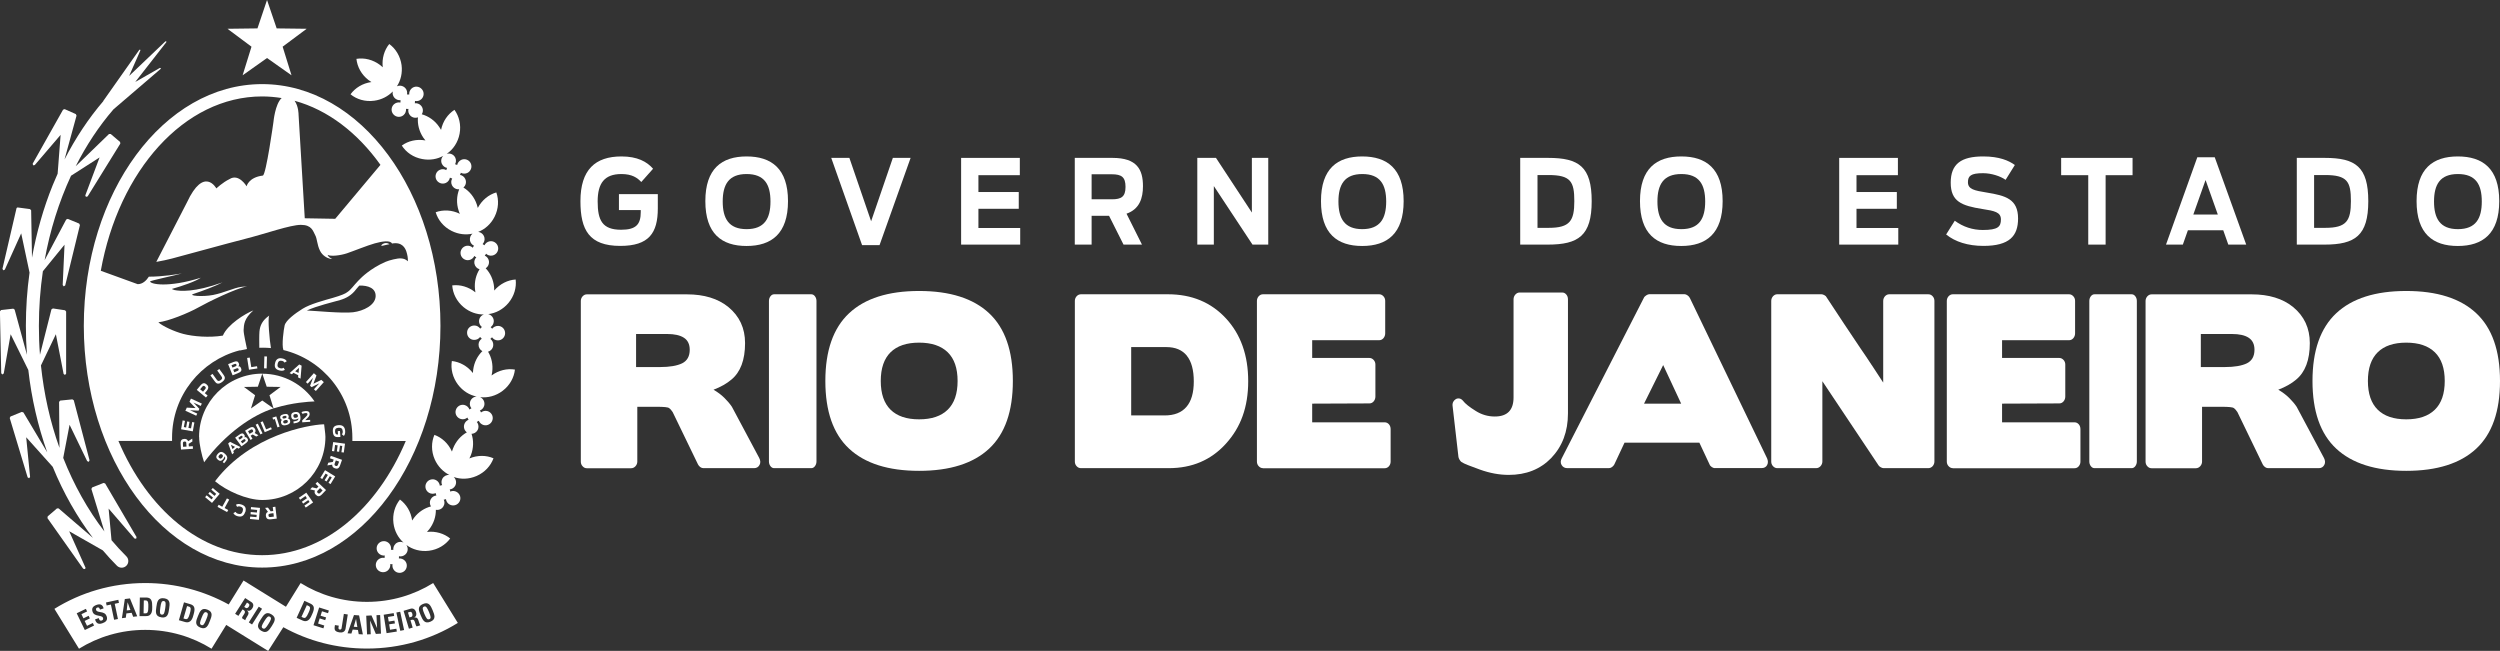 <?xml version="1.0" encoding="UTF-8"?>
<svg id="uuid-ac47a86c-4e22-40ca-8ff9-c8d64e879933" data-name="Camada 2" xmlns="http://www.w3.org/2000/svg" viewBox="0 0 326.65 85.04">
  <rect x="0" y="0" width="326.65" height="85.04" fill="#333333" stroke="none"/>
  <g id="uuid-758ce5e2-04c1-4ad8-a7dd-c2df2c9a6637" data-name="Camada 1">
    <g>
      <path d="M51.68,71.05c.3-.27.71-.32,1.05-.15-.7-.62-1.19-1.51-1.32-2.54-.15-1.17.19-2.28.85-3.09.83.62,1.44,1.59,1.59,2.74.08-.12.16-.24.26-.37.58-.76,1.37-1.26,2.2-1.47-.18-.28-.2-.65-.02-.96.16-.28.44-.44.73-.47-.05-.1-.07-.21-.09-.31-.27.12-.59.12-.87-.04-.45-.26-.61-.83-.35-1.29.26-.45.84-.61,1.29-.35.28.16.44.43.47.72.09-.05.19-.07.3-.08-.12-.27-.12-.58.04-.86.19-.33.55-.51.91-.47-.81-.41-1.51-1.11-1.92-2.04-.47-1.08-.45-2.24-.04-3.2.97.35,1.82,1.12,2.29,2.18.04-.14.09-.28.15-.42.37-.93,1.02-1.65,1.8-2.09-.3-.22-.45-.61-.35-1,.08-.31.31-.54.58-.65-.07-.08-.12-.18-.16-.28-.23.19-.54.28-.85.19-.5-.13-.81-.65-.67-1.15.14-.51.65-.81,1.15-.68.31.09.54.31.64.59.08-.06.17-.12.26-.16-.19-.23-.26-.53-.18-.84.11-.4.46-.68.86-.7-.92-.18-1.79-.71-2.43-1.54-.71-.94-.98-2.07-.81-3.1,1.02.11,2.04.65,2.75,1.57,0-.14.02-.29.04-.44.13-.97.57-1.81,1.2-2.42-.31-.16-.51-.49-.5-.86,0-.32.17-.6.42-.76l-.22-.23c-.17.24-.46.39-.78.38-.52,0-.94-.44-.92-.96,0-.52.44-.93.96-.92.32,0,.59.17.76.42.06-.08.13-.16.22-.22-.23-.18-.38-.46-.38-.77.01-.41.27-.75.64-.87-.92.02-1.87-.31-2.66-.96-.91-.76-1.41-1.8-1.48-2.84,1.02-.13,2.13.18,3.03.91-.03-.14-.05-.29-.06-.44-.09-.95.14-1.85.6-2.58-.33-.09-.6-.37-.67-.73-.06-.31.04-.62.25-.83-.1-.04-.19-.1-.26-.18-.12.27-.37.48-.68.54-.51.1-1.01-.24-1.11-.75-.1-.51.24-1.01.75-1.11.31-.06.61.04.83.25.04-.09.1-.18.17-.26-.26-.12-.47-.37-.53-.67-.06-.36.07-.7.33-.91-.87.19-1.84.09-2.73-.36-1.06-.53-1.79-1.44-2.08-2.44.97-.35,2.12-.31,3.16.21-.06-.13-.12-.27-.16-.41-.32-.97-.26-1.95.07-2.8-.39.04-.77-.17-.95-.54-.14-.29-.11-.61.04-.87-.11-.02-.21-.06-.3-.11-.06.29-.24.56-.53.69-.47.22-1.03.02-1.26-.45-.22-.47-.02-1.04.45-1.25.29-.14.61-.12.87.03.02-.1.05-.2.1-.29-.29-.05-.54-.24-.68-.53-.17-.36-.09-.78.18-1.05-.79.44-1.76.61-2.75.42-1.16-.21-2.11-.88-2.67-1.76.83-.61,1.95-.88,3.09-.67-.09-.11-.18-.23-.27-.35-.56-.83-.79-1.78-.71-2.67-.35.13-.77.04-1.03-.26-.21-.24-.28-.55-.21-.84-.11.01-.21,0-.32-.01.03.29-.07.6-.31.81-.39.35-.98.31-1.33-.08-.35-.38-.32-.98.07-1.33.24-.21.55-.28.84-.22,0-.1,0-.2.02-.31-.29.03-.59-.08-.8-.31-.21-.24-.28-.54-.22-.83-.61.63-1.45,1.08-2.43,1.21-1.17.16-2.29-.18-3.09-.84.6-.83,1.57-1.44,2.73-1.6-.13-.08-.24-.16-.37-.25-.94-.72-1.48-1.74-1.59-2.78,1.03-.17,2.16.1,3.1.81.12.09.23.19.34.29-.13-1.15.2-2.24.85-3.04.84.61,1.45,1.6,1.61,2.76.13,1.03-.11,2-.61,2.77.37-.17.81-.08,1.1.23.21.23.28.54.22.83.1,0,.2,0,.29.01-.03-.29.08-.58.31-.79.39-.35.98-.31,1.33.08.35.38.32.98-.07,1.33-.23.21-.54.28-.82.22,0,.1,0,.2-.02.3.29-.03.6.07.81.31.29.32.32.78.1,1.13.88.25,1.71.81,2.28,1.66.09.12.17.25.24.38.23-1.14.89-2.06,1.75-2.62.61.84.89,1.97.67,3.13-.21,1.12-.84,2.05-1.68,2.62.44-.13.92.08,1.12.5.13.29.11.6-.03.86.1.02.19.05.27.1.06-.28.25-.53.53-.67.47-.22,1.03-.02,1.25.45.22.47.02,1.03-.45,1.26-.28.13-.6.11-.85-.03-.02.1-.06.2-.11.28.29.05.56.24.69.53.19.39.08.85-.24,1.12.79.48,1.44,1.26,1.76,2.24.05.14.09.29.12.43.54-1.03,1.43-1.74,2.42-2.03.35.98.3,2.14-.23,3.19-.48.95-1.26,1.63-2.14,1.97.4.05.74.35.82.76.06.31-.04.61-.24.83l.24.16c.12-.26.37-.46.67-.52.51-.1,1.01.24,1.11.75.1.51-.23,1.01-.75,1.11-.31.06-.61-.04-.82-.24-.04.09-.1.17-.17.25.27.12.48.37.54.68.07.39-.1.77-.42.97.6.63,1.01,1.49,1.1,2.46.01.15.02.3.02.45.75-.88,1.78-1.38,2.8-1.44.12,1.04-.19,2.16-.94,3.06-.71.85-1.67,1.35-2.65,1.46.42.1.74.49.73.94-.01.32-.17.59-.41.76l.2.21c.18-.23.46-.37.77-.37.52.01.93.44.92.97-.01.52-.45.94-.96.92-.31,0-.58-.16-.75-.4l-.22.21c.24.17.39.46.38.78,0,.42-.29.78-.68.89.46.76.67,1.69.54,2.67-.02.15-.05.3-.08.44.93-.69,2.04-.94,3.05-.77-.11,1.03-.66,2.06-1.6,2.77-.89.68-1.96.95-2.95.83.42.18.66.65.54,1.11-.08.3-.3.53-.57.64.06.07.11.16.15.25.23-.18.53-.26.83-.18.51.14.81.65.67,1.16-.14.5-.65.8-1.15.67-.3-.08-.53-.3-.64-.56-.08.06-.17.11-.26.15.19.23.27.54.19.85-.11.41-.48.69-.88.7.29.86.28,1.86-.09,2.81-.06.14-.12.27-.19.41,1.07-.45,2.21-.43,3.15-.02-.36.98-1.13,1.84-2.21,2.31-1.01.44-2.08.46-2.99.13.32.29.41.77.19,1.16-.15.27-.43.44-.71.47.04.09.07.18.07.28.27-.12.58-.11.85.05.45.26.61.84.35,1.28-.26.46-.83.61-1.29.36-.27-.15-.44-.42-.47-.71-.09.04-.19.07-.29.07.13.27.13.6-.04.87-.2.36-.6.53-.99.46.01.87-.27,1.77-.87,2.55-.09.12-.19.23-.29.34,1.15-.13,2.24.21,3.03.86-.62.84-1.6,1.45-2.77,1.6-1.11.14-2.16-.16-2.96-.76.28.38.23.92-.13,1.25-.23.21-.54.29-.83.23,0,.09,0,.19-.01.29.29-.03.58.08.79.3.35.38.32.98-.06,1.33-.39.35-.98.33-1.33-.06-.21-.23-.29-.54-.23-.82-.1,0-.2,0-.3-.02.04.3-.06.6-.3.82-.39.35-.98.32-1.34-.06-.35-.38-.33-.98.06-1.34.24-.21.55-.29.84-.22,0-.1,0-.21.02-.32-.29.04-.6-.07-.81-.3-.35-.38-.33-.98.06-1.33.39-.35.98-.32,1.33.06.21.23.29.55.23.83.1-.01.21-.01.31.01-.03-.29.07-.59.3-.8" style="fill: #fff; fill-rule: evenodd;"/>
      <path d="M13.52,13.19c-1.94,2.26-3.65,4.84-5.09,7.65l1.57-5.73-.09-.2-1.46-.65-.21.07-3.97,7.05.05.22.22-.03s2.83-3.3,3.38-3.95l-.39,5.08c-.22.49-.43.99-.64,1.49-1.21,2.99-2.12,6.18-2.71,9.48l-.11-6.19-.15-.16-1.58-.21c-.09-.01-.17.04-.19.13l-1.83,7.88.11.2.2-.09s1.79-3.96,2.14-4.74l1.09,5.13c-.32,2.29-.48,4.62-.48,6.95,0,1.28.05,2.54.14,3.79l-1.61-5.91-.18-.12-1.59.18-.15.17.17,8.09.15.16.18-.14s.75-4.28.9-5.12l2.31,4.68c.42,3.71,1.25,7.31,2.47,10.75l-3.11-5.21-.21-.07-1.48.6-.1.2,2.34,7.75.19.12.13-.17h0s-.43-4.35-.51-5.19l3.47,3.87c1.39,3.4,3.17,6.53,5.25,9.28l-4.48-3.85h-.22l-1.21,1.04-.03.23,4.67,6.61.22.05.09-.14-.02-.07s-1.77-3.97-2.12-4.74l4.39,2.5c.6.7,1.21,1.37,1.85,2.01.34.34.89.34,1.23,0,.34-.34.34-.89,0-1.23-.67-.67-1.32-1.37-1.94-2.11l-.38-4.13c.56.66,3.38,3.91,3.38,3.91l.22.03.05-.22-4.1-7-.21-.07-1.49.59-.1.2,1.7,5.55c-2.16-2.82-3.99-6.08-5.38-9.61l.83-4.33c.37.76,2.3,4.75,2.3,4.75l.21.09.1-.2-2.06-7.84-.18-.12-1.59.16-.15.17.05,6.01c-1.23-3.44-2.03-7.04-2.42-10.77l1.95-4.08c.16.83,1.01,5.19,1.01,5.19l.18.13.15-.17v-8.11l-.14-.17-1.59-.24-.19.12-1.5,5.93c-.1-1.24-.14-2.49-.14-3.77,0-2.42.18-4.81.52-7.14l2.83-3.47c-.04.84-.24,5.27-.24,5.27h0s.14.18.14.18l.19-.13,1.92-7.88-.1-.2-1.48-.61-.21.08-2.82,5.31c.7-3.9,1.87-7.62,3.45-11.03l3.73-2.39c-.3.79-1.86,4.94-1.86,4.94v.06s.08.15.08.15l.22-.06,4.27-6.9-.03-.21-1.22-1.04h-.23s-4.35,4.21-4.35,4.21c1.38-2.73,3.03-5.23,4.93-7.43l6.17-5.29.02-.11-.12-.02s-1.82,1.04-3.22,1.84l4.06-5.2v-.11h-.12l-4.74,4.52c.65-1.46,1.47-3.33,1.47-3.33l-.03-.11-.11.03-4.73,6.71h0Z" style="fill: #fff; fill-rule: evenodd;"/>
      <path d="M46.97,37.31s-.15.11-.41.45l-.04.05c-.54.73-1.25,1.15-2.07,1.39-.95.28-3.01.75-4.36,1.37.93.03,4.65.4,6.04.23,1.39-.17,2.89-.93,2.95-2.07.05-1.1-1.01-1.44-2.11-1.42M49.93,32.12h0c-.38.1.3-.69.96-.21,0,0-.63.12-.96.21M33.88,45.44c-.01-.61-.02-1.66.02-2.12.07-.81.4-1.48,1.28-2.09-.22.35.04,3.21.22,4.25-.34-.03-.68-.05-1.03-.05-.16,0-.33,0-.49.01M38.5,13.18c.52.73.51,1.79.51,1.79l.81,13.55,3.98.07,5.91-7.05c-2.99-4.19-6.87-7.18-11.21-8.37M13.17,35.38l4.82,1.75c.66,0,1.14-.49,1.46-.98,1.9,0,3.66-.32,4.31-.42-.61.2-4.24.95-4.15,1.05.05.34,2.28.86,6.63-.49-.72.5-2.44,1.08-3.74,1.45-.08.02.07.1.3.16.75.15,2.56.32,6.27-1-.85.45-2.55,1.1-3.81,1.51-.7.23,1.19.4,2.58.13,1.45-.28,2.73-.94,3.71-1.06l.74-.07c-1.48.27-5.17,2.08-6.35,2.75-1.35.76-3.96,1.81-5.25,1.95.52.49,2.07,1.21,3.26,1.52,1.32.34,3.39.51,5.17.22.59-1.43,2.91-2.88,3.98-3.29-1.22,1.09-1.23,1.84-1.27,2.56,0,.57.32,1.82.44,2.48-.28.05-.56.11-.84.18h-.13c-5.07,1.32-8.82,5.93-8.82,11.41,0,.14,0,.28,0,.42h-7.01c3.77,8.92,10.77,14.93,18.78,14.93s15-6,18.77-14.92h-6.98c0-.14,0-.28,0-.42,0-5.57-3.86-10.23-9.04-11.47h.08-.05c-.25-.62.04-2.71.16-3.21.16-.67,1.37-1.57,2.35-2.18.98-.61,2.78-1.09,3.91-1.41,1.13-.33,1.67-.55,1.94-.77.46-.3.84-.88,1.41-1.47.18-.17.34-.34.34-.34,0,0,1.24-1.28,3.24-2.14.51-.22,1.57-.48,1.99-.45.43.03.66.14.92.38.03-.43-.06-.84-.19-1.26-.14-.43-.54-1.31-1.88-1.06-.23-.46-1.28-.29-2.26-.02-.97.27-2.83,1.03-3.64,1.3-.81.27-2.09.44-2.52.2.08.26.33.41.62.52-.08,0-.19,0-.3-.01-.4-.11-.98-.39-1.31-1.05-.4-.81-.35-1.54-.64-2.06-.28-.52-.44-1.32-1.85-1.32s-4.56,1.14-7.29,1.83c-2.74.7-7.46,2.02-9.56,2.57-.57.15-1.28.3-2.05.44l4-7.76c2.24-4.82,3.85-1.84,3.85-1.84,0,0,.81-.78,1.72-1.22,1.22-.78,2.23.94,2.23.94,0,0,.25-1.17,2.12-1.4.42-.05,1.39-7.01,1.39-7.01,0,0,.21-2.33,1.07-3.12-.84-.13-1.69-.21-2.55-.21-10.18,0-18.74,9.72-21.08,22.78M34.25,10.99c-12.85,0-23.3,14.17-23.3,31.58s10.45,31.59,23.3,31.59,23.3-14.17,23.3-31.59-10.45-31.58-23.3-31.58" style="fill: #fff; fill-rule: evenodd;"/>
      <path d="M24.35,57.95h0c-.01-.19-.06-.27-.24-.26-.18.01-.22.1-.21.29l.02.4.45-.03-.03-.41ZM24.65,57.98l.02.35.52-.03.02.34-1.56.1-.05-.75c-.03-.49.17-.62.47-.64.21-.01.42.04.51.3l.54-.34.02.37-.5.32Z" style="fill: #fff;"/>
      <polygon points="23.66 56.09 23.86 54.93 24.17 54.99 24.02 55.8 24.32 55.86 24.46 55.06 24.76 55.12 24.62 55.91 24.96 55.97 25.11 55.14 25.4 55.2 25.19 56.36 23.66 56.09" style="fill: #fff;"/>
      <polygon points="24.22 53.67 24.41 53.26 25.55 53.32 24.76 52.49 24.95 52.08 26.37 52.73 26.23 53.04 25.28 52.6 26.05 53.42 25.94 53.66 24.83 53.6 25.77 54.04 25.64 54.32 24.22 53.67" style="fill: #fff;"/>
      <path d="M26.79,50.87h0c.13-.15.13-.26-.01-.38-.14-.12-.24-.1-.37.06l-.26.31.38.32.26-.32ZM25.71,50.94l.48-.58c.31-.37.56-.35.8-.14.25.21.34.46.02.85l-.25.3.37.31-.22.26-1.2-1Z" style="fill: #fff;"/>
      <path d="M28.06,49.83l-.57-.78.28-.2.54.75c.14.19.26.26.52.07.26-.18.23-.32.09-.51l-.54-.75.27-.2.57.78c.17.24.32.54-.21.93-.54.39-.77.16-.95-.09" style="fill: #fff;"/>
      <path d="M31,48.48h0c.17-.06.21-.14.17-.26-.05-.12-.13-.14-.3-.07l-.39.16.13.33.39-.16ZM30.74,47.88h0c.17-.07.19-.14.15-.24-.04-.1-.11-.13-.27-.07l-.37.15.12.31.37-.15ZM29.83,47.57l.67-.27c.39-.15.59-.11.7.16.07.17.05.3-.07.4.19-.02.29.06.37.27.13.31-.04.48-.44.64l-.67.27-.58-1.45Z" style="fill: #fff;"/>
      <polygon points="32.29 46.77 32.63 46.72 32.83 47.97 33.58 47.85 33.63 48.14 32.53 48.31 32.29 46.77" style="fill: #fff;"/>
      <rect x="33.92" y="47.18" width="1.56" height=".34" transform="translate(-13.55 80.8) rotate(-88.5)" style="fill: #fff;"/>
      <path d="M35.94,47.44c.12-.55.48-.72.98-.6.28.06.44.18.55.36l-.29.18c-.07-.11-.17-.19-.33-.23-.32-.07-.5.06-.57.38-.07.31,0,.51.35.59.2.05.31,0,.42-.07l.17.27c-.15.1-.34.17-.68.09-.57-.13-.72-.46-.6-.96" style="fill: #fff;"/>
      <path d="M39.01,48.73h0l.06-.67-.5.45.44.22ZM39.1,47.62l.31.16-.14,1.69-.32-.16.02-.28-.63-.32-.2.19-.3-.15,1.26-1.13Z" style="fill: #fff;"/>
      <polygon points="41.01 48.76 41.35 49.06 40.95 50.14 41.98 49.63 42.31 49.93 41.27 51.09 41.02 50.86 41.72 50.09 40.71 50.58 40.51 50.41 40.9 49.36 40.2 50.13 39.97 49.92 41.01 48.76" style="fill: #fff;"/>
      <path d="M44.23,55.55c.56-.04.83.23.87.76.02.32-.05.51-.17.65l-.26-.22c.07-.09.13-.2.11-.41-.03-.34-.21-.46-.53-.44-.34.03-.5.13-.47.51.02.3.13.39.35.37h.03s-.03-.44-.03-.44l.29-.02.06.78-.26.02c-.44.03-.69-.13-.73-.7-.05-.62.23-.82.74-.86" style="fill: #fff;"/>
      <polygon points="45.08 57.97 44.92 59.13 44.61 59.09 44.72 58.27 44.42 58.23 44.31 59.03 44.01 58.99 44.12 58.19 43.78 58.14 43.67 58.97 43.37 58.93 43.53 57.76 45.08 57.97" style="fill: #fff;"/>
      <path d="M43.74,60.54h0c-.06.18-.05.27.12.33.17.06.24,0,.31-.18l.14-.38-.43-.15-.14.38ZM43.48,60.38l.12-.33-.49-.17.11-.32,1.47.52-.25.71c-.16.46-.4.5-.68.4-.2-.07-.37-.2-.36-.48l-.63.1.12-.35.59-.1Z" style="fill: #fff;"/>
      <polygon points="43.8 62.25 43.19 63.25 42.92 63.09 43.35 62.38 43.09 62.22 42.67 62.91 42.41 62.75 42.84 62.06 42.54 61.88 42.1 62.6 41.85 62.44 42.47 61.43 43.8 62.25" style="fill: #fff;"/>
      <path d="M41.54,64.06h0c-.13.14-.15.23-.02.35.13.12.22.1.35-.04l.28-.29-.33-.31-.28.3ZM41.37,63.82l.24-.25-.38-.36.23-.25,1.14,1.07-.52.55c-.34.36-.57.3-.79.09-.16-.15-.25-.33-.14-.58l-.62-.15.25-.27.58.14Z" style="fill: #fff;"/>
      <polygon points="40.91 65.65 39.95 66.32 39.77 66.07 40.45 65.59 40.28 65.34 39.61 65.8 39.44 65.56 40.1 65.1 39.91 64.81 39.22 65.29 39.05 65.04 40.02 64.37 40.91 65.65" style="fill: #fff;"/>
      <path d="M35.33,67.11h0c-.19.02-.27.08-.25.25.02.18.11.22.3.19l.4-.05-.05-.45-.4.05ZM35.35,66.81l.35-.04-.06-.52.34-.04.18,1.55-.75.09c-.49.06-.63-.14-.67-.44-.02-.21.02-.42.27-.53l-.37-.52.37-.04.35.48Z" style="fill: #fff;"/>
      <polygon points="33.83 67.92 32.66 67.81 32.69 67.5 33.51 67.57 33.54 67.27 32.74 67.2 32.76 66.9 33.57 66.97 33.6 66.63 32.77 66.55 32.8 66.25 33.97 66.36 33.83 67.92" style="fill: #fff;"/>
      <path d="M32.03,66.91c-.17.54-.53.68-1.02.53-.27-.08-.42-.21-.52-.4l.3-.16c.06.12.15.2.32.25.32.1.51-.02.6-.33.09-.3.03-.51-.31-.61-.19-.06-.31-.02-.42.04l-.15-.28c.16-.09.35-.15.69-.04.56.17.68.51.53,1.01" style="fill: #fff;"/>
      <polygon points="29.35 66.38 29.82 66.64 29.67 66.91 28.42 66.23 28.57 65.95 29.04 66.21 29.65 65.12 29.95 65.28 29.35 66.38" style="fill: #fff;"/>
      <polygon points="27.7 65.71 26.8 64.96 27 64.72 27.64 65.25 27.83 65.02 27.22 64.5 27.41 64.27 28.03 64.79 28.25 64.53 27.61 63.98 27.8 63.76 28.71 64.52 27.7 65.71" style="fill: #fff;"/>
      <path d="M42.35,55.44h0c.01.21.17,1.23.17,1.64,0,4.56-3.7,8.25-8.25,8.25-2.05,0-4.72-1.22-6.17-2.45l.12-.16c4.58-5.89,12.02-7.19,14-7.28h.13ZM34.27,48.82h0l.58,1.71,1.81.03-1.45,1.08.53,1.72.21-.06c2.29-.69,4.33-.82,5.15-.85-1.48-2.18-3.99-3.62-6.83-3.62M26.01,57.08c0-4.56,3.7-8.26,8.26-8.26l-.58,1.71-1.81.03,1.45,1.08-.54,1.73,1.48-1.04,1.46,1.03c-2.7.85-6.23,3.24-9.06,7.04-.3-.86-.65-2.35-.65-3.31" style="fill: #fff; fill-rule: evenodd;"/>
      <path d="M29.05,59.41h0c-.14-.12-.26-.1-.4.06-.16.18-.12.27,0,.38.11.1.22.12.37-.05.13-.15.15-.28.03-.39M29.1,60.37l.09-.11c.35-.4.24-.52.12-.64.02.11-.03.23-.18.4-.24.27-.45.23-.67.04-.24-.21-.28-.45,0-.76.29-.33.57-.32.88-.05.43.38.5.65.03,1.18l-.09.1-.18-.16Z" style="fill: #fff;"/>
      <path d="M30.71,58.39h0l-.54-.27.21.56.33-.29ZM29.82,57.94l.24-.21,1.36.68-.24.21-.22-.11-.48.42.08.23-.23.2-.52-1.43Z" style="fill: #fff;"/>
      <path d="M31.96,57.71h0c.13-.09.16-.17.09-.26-.07-.1-.14-.09-.27,0l-.31.22.19.26.31-.23ZM31.59,57.25h0c.13-.1.14-.17.08-.25-.06-.08-.12-.09-.25,0l-.29.21.18.24.29-.21ZM30.73,57.18l.53-.38c.3-.22.49-.23.64-.02.1.13.11.25.03.36.16-.07.27-.01.39.15.18.25.07.43-.24.65l-.53.38-.83-1.14Z" style="fill: #fff;"/>
      <path d="M32.93,56.51h0c.15-.08.19-.16.11-.3-.08-.14-.17-.14-.32-.05l-.31.18.2.35.32-.19ZM33.02,56.77l-.27.16.24.4-.26.15-.71-1.21.58-.35c.38-.22.57-.11.71.12.1.17.13.35-.03.54l.49.29-.29.17-.46-.27Z" style="fill: #fff;"/>
      <rect x="33.7" y="55.35" width=".31" height="1.41" transform="translate(-21.24 20.66) rotate(-26.15)" style="fill: #fff;"/>
      <polygon points="34.04 55.17 34.33 55.05 34.77 56.1 35.41 55.83 35.51 56.08 34.59 56.47 34.04 55.17" style="fill: #fff;"/>
      <polygon points="35.91 54.75 35.68 54.82 35.6 54.56 36.1 54.41 36.53 55.75 36.25 55.84 35.91 54.75" style="fill: #fff;"/>
      <path d="M37.61,55.03h0c-.03-.13-.13-.19-.35-.14-.22.05-.28.15-.25.28.03.13.12.19.34.14.22-.05.28-.15.25-.28M37.43,54.45h0c-.02-.1-.1-.15-.3-.1-.2.05-.25.12-.22.22.02.1.1.15.3.1.2-.05.25-.12.23-.23M36.73,55.27c-.04-.16-.02-.32.13-.42-.16-.02-.21-.12-.24-.25-.04-.18.02-.38.46-.48.44-.1.58.04.63.22.03.13.02.25-.11.33.19.01.27.15.31.31.05.23-.05.45-.5.56-.45.11-.63-.05-.69-.28" style="fill: #fff;"/>
      <path d="M38.92,54.32h0c-.03-.19-.14-.24-.34-.22-.23.03-.26.13-.24.28.02.15.1.24.31.21.2-.03.3-.12.28-.27M38.33,55.07l.14-.02c.52-.08.52-.24.51-.41-.05.1-.18.15-.4.18-.36.05-.49-.12-.53-.4-.04-.31.08-.52.49-.58.44-.06.64.12.7.54.08.57-.05.82-.74.92l-.13.02-.03-.24Z" style="fill: #fff;"/>
      <path d="M39.48,54.93l.43-.42c.2-.2.27-.27.26-.39,0-.11-.06-.16-.25-.15-.13,0-.29.06-.38.11l-.15-.22c.14-.09.27-.13.54-.15.34-.02.51.08.53.36.01.21-.08.35-.3.56l-.27.27.64-.04v.25s-1.04.07-1.04.07v-.23Z" style="fill: #fff;"/>
      <polygon points="38.09 9.84 34.89 7.58 31.7 9.84 32.86 6.1 29.72 3.76 33.64 3.71 34.89 0 36.15 3.71 40.07 3.76 36.93 6.1 38.09 9.84" style="fill: #fff; fill-rule: evenodd;"/>
      <path d="M26.17,82h0c.78.31,1.02-.26,1.25-.86.24-.6.47-1.17-.31-1.48-.78-.32-1.01.25-1.25.85-.24.59-.47,1.16.31,1.49M26.31,81.67h0c-.27-.11-.2-.38.03-.95.23-.58.37-.82.64-.71.27.11.2.37-.04.95-.23.57-.37.81-.63.71M23.38,81.04h0l.79.23c.84.24,1.02-.6,1.12-.96.21-.73.21-1.19-.43-1.37l-.82-.24-.67,2.35ZM24.44,79.19h0l.25.07c.34.09.23.48.11.91-.17.59-.29.79-.59.71l-.24-.07.47-1.62ZM21.09,80.67h0c.83.12.92-.5,1.01-1.13.09-.64.18-1.25-.66-1.37-.83-.11-.92.5-1.01,1.13-.09.63-.18,1.25.66,1.36M21.14,80.31h0c-.28-.04-.28-.31-.19-.93.09-.62.16-.88.44-.85.29.04.29.31.2.93-.09.62-.16.88-.45.84M18.23,80.5h.83c.87.03.83-.83.83-1.21.01-.76-.1-1.2-.77-1.22h-.85s-.04,2.43-.04,2.43ZM18.78,78.45h.26c.36.01.35.4.34.85,0,.62-.07.85-.38.84h-.24s.03-1.69.03-1.69ZM17.05,79.7h0l-.49.06.11-1.07h0l.37,1.01ZM16.44,80.7h0l.07-.55.69-.08.2.52.53-.06-.95-2.34-.67.08-.38,2.5.5-.06ZM13.85,78.72h0l.08.39.56-.12.42,1.99.5-.1-.42-1.99.55-.12-.08-.4-1.61.35ZM13.92,80.5h0c-.25-.73-1.21-.36-1.36-.79-.05-.16,0-.28.17-.33.2-.07.28.1.34.27l.47-.16c-.13-.49-.44-.62-.91-.46-.59.2-.66.54-.53.91.23.68,1.21.37,1.36.79.05.15,0,.29-.15.34-.27.09-.34-.09-.41-.31l-.48.17c.11.4.34.72.94.51.37-.13.78-.35.57-.94M12.29,81.74h0l-.16-.34-.76.37-.31-.64.68-.33-.16-.34-.68.33-.26-.54.74-.36-.16-.34-1.2.58,1.06,2.19,1.22-.59ZM34.13,82.41h0c.71.45,1.04-.08,1.39-.62.34-.55.67-1.07-.04-1.51-.71-.45-1.04.07-1.39.62-.34.54-.67,1.06.04,1.52M34.33,82.1h0c-.24-.15-.13-.4.2-.93.33-.53.51-.74.75-.58.24.16.13.4-.2.93-.33.53-.51.73-.75.58M32.93,81.6h0l1.31-2.06-.43-.27-1.3,2.05.43.28ZM31.7,79.63h0l.11.06c.33.21.18.41.02.65-.09.13-.19.26-.21.43l.42.27c.02-.11.25-.5.34-.64.23-.37-.03-.57-.12-.64h0c.31.12.53,0,.7-.27.23-.35.16-.66-.14-.84l-.79-.51-1.31,2.06.43.27.54-.85ZM32.27,78.73h0l.19.12c.14.09.17.21.05.41-.08.13-.24.27-.41.16l-.19-.12.36-.57ZM56.24,81.23h0c.78-.32.53-.9.29-1.49-.25-.59-.5-1.16-1.27-.82-.78.33-.54.89-.29,1.48.25.59.5,1.16,1.27.83M56.1,80.9h0c-.27.12-.4-.12-.65-.69-.24-.57-.31-.84-.05-.95.26-.11.4.13.65.7.24.58.31.84.05.95M53.61,81.04h0l.13-.04c.38-.12.42.13.51.41.04.15.08.31.19.44l.48-.15c-.07-.08-.22-.52-.26-.67-.13-.43-.45-.35-.56-.33h0c.3-.15.35-.41.26-.71-.12-.4-.4-.55-.73-.45l-.9.27.7,2.34.49-.15-.29-.97ZM53.31,80.03h0l.22-.07c.16-.05.27,0,.34.23.04.15.05.36-.15.42l-.22.06-.2-.65ZM52.8,82.32h0l-.51-2.39-.5.1.51,2.39.5-.1ZM51.85,82.52h0l-.06-.37-.83.13-.11-.71.75-.11-.06-.37-.75.12-.1-.6.81-.13-.06-.37-1.31.21.38,2.41,1.34-.21ZM48.44,82.86h0l-.08-1.78h0l.75,1.75.67-.04-.11-2.43-.48.02.08,1.69h0s-.73-1.66-.73-1.66l-.69.04.11,2.44.48-.02ZM46.7,81.93h0l-.48-.04.3-1.03h0l.17,1.07ZM45.91,82.79h0l.17-.53.69.05.1.55.54.03-.49-2.48-.67-.05-.84,2.39.5.03ZM44.93,80.2h0l-.3,1.88c-.01.1-.11.2-.22.18-.27-.04-.18-.32-.14-.51l-.51-.08c-.09.55-.11.84.6.96.36.06.72-.07.79-.49l.29-1.85-.51-.08ZM42.26,82.09h0l.11-.36-.81-.26.21-.67.72.23.12-.36-.72-.22.18-.58.79.25.11-.35-1.27-.4-.74,2.32,1.3.41ZM38.77,80.73h0l.75.34c.8.36,1.1-.44,1.25-.78.32-.69.39-1.15-.22-1.43l-.78-.36-1.01,2.22ZM40.09,79.07l.24.11c.32.14.16.5-.03.91-.25.55-.4.74-.69.61l-.22-.1.7-1.53ZM56.6,76.18c-2.51,1.56-5.48,2.46-8.66,2.46s-6.15-.9-8.66-2.46l-1.92,3.1-5.54-3.43s-1.02,1.65-1.94,3.13c-3.23-1.78-6.95-2.8-10.9-2.8-4.36,0-8.43,1.23-11.87,3.37,0,0,2.46,3.99,3.21,5.21,2.52-1.56,5.48-2.46,8.66-2.46s6.14.9,8.66,2.46l1.92-3.11,5.48,3.4c.32-.52,1.21-1.89,1.98-3.1,3.24,1.79,6.96,2.79,10.92,2.79,4.36,0,8.43-1.21,11.88-3.35,0,0-2.6-4.2-3.22-5.21" style="fill: #fff; fill-rule: evenodd;"/>
      <path d="M83.11,43.64h0v4.32h3.13c1.27,0,2.23-.17,2.89-.49.66-.33.99-.92.99-1.77,0-.71-.25-1.24-.76-1.57-.51-.33-1.24-.49-2.19-.49h-4.07ZM83.27,53.15v7.16c0,.23-.08.43-.24.61-.16.17-.35.26-.57.26h-5.79c-.21,0-.39-.08-.55-.26-.16-.17-.23-.38-.23-.61v-20.98c0-.23.08-.44.23-.61.16-.17.34-.26.55-.26h13.09c2.24,0,4.04.55,5.4,1.65,1.46,1.2,2.19,2.77,2.19,4.72,0,2.2-.6,3.8-1.8,4.78-.3.25-.64.49-1.03.71-.39.22-.82.42-1.29.6.56.33,1.03.68,1.42,1.07.39.39.72.77.98,1.16l3.57,6.69c.17.33.19.64.04.91-.15.28-.39.42-.72.42h-6.62c-.14,0-.27-.05-.4-.14-.13-.1-.23-.21-.3-.35l-3.34-6.9.03.06c-.07-.1-.14-.19-.22-.29-.08-.1-.16-.17-.25-.23-.14-.12-.68-.17-1.62-.17h-2.53Z" style="fill: #fff;"/>
      <path d="M101.15,61.17c-.19,0-.35-.09-.48-.26-.13-.17-.2-.38-.2-.61v-20.98c0-.23.07-.44.2-.61.13-.17.29-.26.48-.26h4.85c.19,0,.35.09.48.26.13.17.2.38.2.61v20.98c0,.23-.07.43-.2.61-.13.17-.29.26-.48.26h-4.85Z" style="fill: #fff;"/>
      <path d="M123.83,46.03h0c-.86-.84-2.11-1.26-3.74-1.26s-2.88.42-3.73,1.26c-.85.84-1.28,2.09-1.28,3.75s.43,2.91,1.28,3.75c.85.84,2.09,1.26,3.73,1.26s2.88-.42,3.74-1.26c.86-.84,1.29-2.09,1.29-3.75s-.43-2.91-1.29-3.75M129.24,58.62c-2.07,1.93-5.12,2.9-9.15,2.9s-7.08-.97-9.15-2.9c-2.07-1.93-3.1-4.88-3.1-8.84s1.03-6.91,3.1-8.85c2.07-1.94,5.12-2.91,9.15-2.91s7.08.97,9.15,2.91c2.07,1.94,3.1,4.89,3.1,8.85s-1.03,6.91-3.1,8.84" style="fill: #fff;"/>
      <path d="M155.08,46.48h0c-.61-.75-1.5-1.13-2.69-1.13h-4.59v8.93h4.38c1.25,0,2.2-.37,2.84-1.12.64-.74.96-1.85.96-3.32s-.3-2.61-.91-3.36M152.6,38.45c3.11,0,5.64,1.05,7.59,3.16,1.93,2.09,2.9,4.82,2.9,8.2s-.97,6.03-2.92,8.17c-1.93,2.13-4.41,3.19-7.46,3.19h-11.47c-.23,0-.42-.09-.57-.26-.16-.17-.23-.38-.23-.61v-20.98c0-.23.08-.44.23-.61.16-.17.35-.26.57-.26h11.37Z" style="fill: #fff;"/>
      <path d="M165.01,61.17c-.21,0-.39-.09-.55-.26-.16-.17-.23-.38-.23-.61v-20.98c0-.23.08-.44.23-.61.16-.17.34-.26.55-.26h15.2c.21,0,.39.09.55.26.16.17.23.38.23.61v4.23c0,.25-.08.46-.23.64-.16.18-.34.26-.55.26h-8.76v2.32h7.48c.21,0,.39.09.55.26.16.17.23.38.23.61v4.17c0,.25-.08.46-.23.64-.16.18-.34.26-.55.26l-7.48.03v2.44h9.47c.22,0,.41.09.56.26.15.17.22.39.22.64v4.23c0,.23-.07.43-.22.61-.15.17-.34.26-.56.26h-15.91Z" style="fill: #fff;"/>
      <path d="M204.12,38.22c.21,0,.39.09.53.26.15.17.22.39.22.64v14.9c0,2.36-.73,4.3-2.19,5.83-1.43,1.47-3.28,2.2-5.55,2.2-1.22,0-2.48-.23-3.78-.7-.64-.23-1.16-.43-1.55-.58-.39-.15-.67-.29-.85-.41-.09-.06-.17-.16-.25-.3-.08-.15-.13-.27-.14-.36l-.76-6.61c-.04-.23,0-.43.08-.59.09-.16.21-.28.35-.36.15-.08.3-.1.47-.07.16.03.32.13.46.3.28.37.83.81,1.67,1.33.76.48,1.59.72,2.48.72,1.63,0,2.45-.83,2.45-2.49v-12.81c0-.25.08-.46.24-.64.16-.17.34-.26.55-.26h5.58Z" style="fill: #fff;"/>
      <path d="M214.81,52.74h4.85l-2.35-5.04-2.5,5.04ZM224.07,61.17c-.12,0-.26-.05-.4-.14-.15-.1-.25-.21-.3-.35l-1.33-2.84h-9.78l-1.33,2.84c-.07.13-.17.25-.31.35-.14.1-.28.14-.42.14h-5.4c-.35,0-.6-.14-.76-.41-.16-.27-.15-.57.03-.9l10.72-20.95c.05-.12.16-.22.31-.32.16-.1.29-.15.39-.15h4.61c.12,0,.25.05.39.15.14.1.24.21.31.35l10.09,20.95c.14.33.14.62,0,.88-.14.26-.38.39-.73.39h-6.1Z" style="fill: #fff;"/>
      <path d="M244.57,47.71c.49.74.98,1.5,1.49,2.28v-10.67c0-.23.08-.43.23-.61.16-.17.35-.26.57-.26h5.09c.23,0,.42.09.57.26.16.17.23.38.23.61v20.98c0,.23-.08.43-.23.61-.16.17-.35.26-.57.26h-5.84c-.09,0-.2-.03-.34-.1-.14-.07-.24-.15-.31-.25l-7.35-11.01v10.49c0,.23-.08.43-.24.61-.16.17-.35.26-.57.26h-5.09c-.21,0-.39-.09-.55-.26-.16-.17-.23-.38-.23-.61v-20.98c0-.23.08-.43.23-.61.16-.17.34-.26.55-.26h5.79c.11,0,.23.04.38.12.15.08.24.17.27.26.76,1.16,1.51,2.29,2.23,3.38.72,1.09,1.45,2.19,2.2,3.29.51.73,1,1.47,1.49,2.22" style="fill: #fff;"/>
      <path d="M255.15,61.17c-.21,0-.39-.09-.55-.26-.16-.17-.23-.38-.23-.61v-20.98c0-.23.08-.44.23-.61.16-.17.34-.26.55-.26h15.2c.21,0,.39.09.55.26.16.17.23.38.23.61v4.23c0,.25-.08.46-.23.64-.16.18-.34.26-.55.26h-8.76v2.32h7.48c.21,0,.39.09.55.26.16.17.23.38.23.61v4.17c0,.25-.08.46-.23.64-.16.18-.34.26-.55.26l-7.48.03v2.44h9.46c.23,0,.41.09.56.26.15.17.22.39.22.64v4.23c0,.23-.07.43-.22.61s-.34.26-.56.26h-15.91Z" style="fill: #fff;"/>
      <path d="M273.67,61.17c-.19,0-.35-.09-.48-.26-.13-.17-.2-.38-.2-.61v-20.98c0-.23.07-.44.2-.61.13-.17.29-.26.48-.26h4.85c.19,0,.35.09.48.26.13.17.2.38.2.61v20.98c0,.23-.07.43-.2.61-.13.17-.29.26-.48.26h-4.85Z" style="fill: #fff;"/>
      <path d="M287.56,43.64h0v4.32h3.13c1.27,0,2.23-.17,2.89-.49.66-.33.99-.92.99-1.77,0-.71-.25-1.24-.76-1.57-.5-.33-1.23-.49-2.19-.49h-4.07ZM287.72,53.15v7.16c0,.23-.08.43-.24.61-.16.17-.35.26-.57.26h-5.79c-.21,0-.39-.08-.55-.26-.16-.17-.23-.38-.23-.61v-20.98c0-.23.08-.44.23-.61.16-.17.34-.26.55-.26h13.09c2.24,0,4.04.55,5.4,1.65,1.46,1.2,2.19,2.77,2.19,4.72,0,2.2-.6,3.8-1.8,4.78-.29.25-.64.49-1.03.71-.39.22-.82.42-1.29.6.56.33,1.03.68,1.42,1.07.39.39.72.77.98,1.16l3.57,6.69c.17.33.19.64.04.91-.15.28-.39.42-.72.42h-6.62c-.14,0-.27-.05-.4-.14-.13-.1-.23-.21-.3-.35l-3.34-6.9.03.06c-.07-.1-.14-.19-.22-.29-.08-.1-.16-.17-.25-.23-.14-.12-.68-.17-1.62-.17h-2.53Z" style="fill: #fff;"/>
      <path d="M318.14,46.03h0c-.86-.84-2.11-1.26-3.74-1.26s-2.88.42-3.73,1.26-1.28,2.09-1.28,3.75.43,2.91,1.28,3.75c.85.84,2.09,1.26,3.73,1.26s2.88-.42,3.74-1.26c.86-.84,1.29-2.09,1.29-3.75s-.43-2.91-1.29-3.75M323.55,58.62c-2.07,1.93-5.12,2.9-9.15,2.9s-7.08-.97-9.15-2.9c-2.07-1.93-3.1-4.88-3.1-8.84s1.03-6.91,3.1-8.85c2.07-1.94,5.12-2.91,9.15-2.91s7.08.97,9.15,2.91c2.07,1.94,3.1,4.89,3.1,8.85s-1.03,6.91-3.1,8.84" style="fill: #fff;"/>
      <path d="M75.84,26.28c0-4.1,1.93-5.84,5.36-5.84,2.06,0,3.32.67,4.13,1.61l-1.54,1.73c-.52-.55-1.2-1.04-2.6-1.04-2.23,0-3.1,1.22-3.1,3.58,0,2.48.61,3.7,3.07,3.7,1.98,0,2.56-.73,2.56-2.32v-.25h-2.85v-2.08h5.08v1.85c0,3.23-1.16,4.91-4.9,4.91-4.07,0-5.21-2.08-5.21-5.84" style="fill: #fff;"/>
      <path d="M100.67,26.33h0c0-2.22-.78-3.59-3.12-3.59s-3.12,1.38-3.12,3.59.78,3.61,3.12,3.61,3.12-1.39,3.12-3.61M92.16,26.28c0-4.25,2.15-5.84,5.39-5.84s5.41,1.59,5.41,5.84-2.16,5.86-5.41,5.86-5.39-1.59-5.39-5.86" style="fill: #fff;"/>
      <polygon points="108.61 20.63 110.98 20.63 113.82 28.91 116.66 20.63 118.98 20.63 114.92 32.03 112.64 32.03 108.61 20.63" style="fill: #fff;"/>
      <polygon points="125.58 20.63 133.25 20.63 133.25 22.89 127.84 22.89 127.84 25.09 133.11 25.09 133.11 27.28 127.84 27.28 127.84 29.79 133.3 29.79 133.3 31.96 125.58 31.96 125.58 20.63" style="fill: #fff;"/>
      <path d="M145.28,26.04h0c1.23,0,1.78-.33,1.78-1.62s-.52-1.65-1.8-1.65h-2.63v3.27h2.65ZM144.91,28.2h-2.28v3.76h-2.2v-11.33h4.93c3.21,0,3.98,1.53,3.98,3.7,0,1.56-.45,3-2.15,3.59l2.02,4.04h-2.41l-1.89-3.76Z" style="fill: #fff;"/>
      <polygon points="156.44 20.63 158.88 20.63 163.57 27.77 163.57 20.63 165.71 20.63 165.71 31.96 163.65 31.96 158.6 24.31 158.6 31.96 156.44 31.96 156.44 20.63" style="fill: #fff;"/>
      <path d="M181.12,26.33h0c0-2.22-.79-3.59-3.12-3.59s-3.12,1.38-3.12,3.59.79,3.61,3.12,3.61,3.12-1.39,3.12-3.61M172.6,26.28c0-4.25,2.15-5.84,5.39-5.84s5.41,1.59,5.41,5.84-2.16,5.86-5.41,5.86-5.39-1.59-5.39-5.86" style="fill: #fff;"/>
      <path d="M202.36,29.77h0c2.78,0,3.34-.93,3.34-3.49s-.47-3.41-3.38-3.41h-1.43v6.9h1.47ZM198.63,20.63h3.66c4.02,0,5.68,1.16,5.68,5.66s-1.72,5.67-5.74,5.67h-3.6v-11.33Z" style="fill: #fff;"/>
      <path d="M222.8,26.33h0c0-2.22-.78-3.59-3.12-3.59s-3.12,1.38-3.12,3.59.78,3.61,3.12,3.61,3.12-1.39,3.12-3.61M214.28,26.28c0-4.25,2.15-5.84,5.39-5.84s5.41,1.59,5.41,5.84-2.16,5.86-5.41,5.86-5.39-1.59-5.39-5.86" style="fill: #fff;"/>
      <polygon points="240.31 20.63 247.98 20.63 247.98 22.89 242.57 22.89 242.57 25.09 247.84 25.09 247.84 27.28 242.57 27.28 242.57 29.79 248.03 29.79 248.03 31.96 240.31 31.96 240.31 20.63" style="fill: #fff;"/>
      <path d="M254.28,30.64l1.13-1.8c1.09.81,2.35,1.21,3.66,1.21,1.99,0,2.37-.43,2.37-1.38s-.85-1.12-2.42-1.36c-2.72-.43-4.14-.98-4.14-3.44s1.37-3.43,4.25-3.43c2.08,0,3.34.54,4.13,1.12l-1.21,1.94c-.65-.47-1.84-.87-2.94-.87-1.6,0-1.98.35-1.98,1.18,0,.92.84,1.09,2.46,1.35,2.45.4,4.09.84,4.09,3.39,0,2.29-1.13,3.58-4.53,3.58-2.02,0-3.7-.54-4.85-1.48" style="fill: #fff;"/>
      <polygon points="272.85 22.89 269.31 22.89 269.31 20.63 278.64 20.63 278.64 22.89 275.12 22.89 275.12 31.96 272.85 31.96 272.85 22.89" style="fill: #fff;"/>
      <path d="M289.78,28.03h0l-1.6-4.51-1.6,4.51h3.19ZM287.1,20.55h2.28l4.11,11.41h-2.34l-.66-1.87h-4.62l-.66,1.87h-2.2l4.09-11.41Z" style="fill: #fff;"/>
      <path d="M303.83,29.77h0c2.78,0,3.34-.93,3.34-3.49s-.47-3.41-3.38-3.41h-1.43v6.9h1.47ZM300.1,20.63h3.66c4.02,0,5.68,1.16,5.68,5.66s-1.72,5.67-5.73,5.67h-3.61v-11.33Z" style="fill: #fff;"/>
      <path d="M324.27,26.33h0c0-2.22-.78-3.59-3.12-3.59s-3.12,1.38-3.12,3.59.78,3.61,3.12,3.61,3.12-1.39,3.12-3.61M315.75,26.28c0-4.25,2.14-5.84,5.39-5.84s5.41,1.59,5.41,5.84-2.16,5.86-5.41,5.86-5.39-1.59-5.39-5.86" style="fill: #fff;"/>
    </g>
  </g>
</svg>